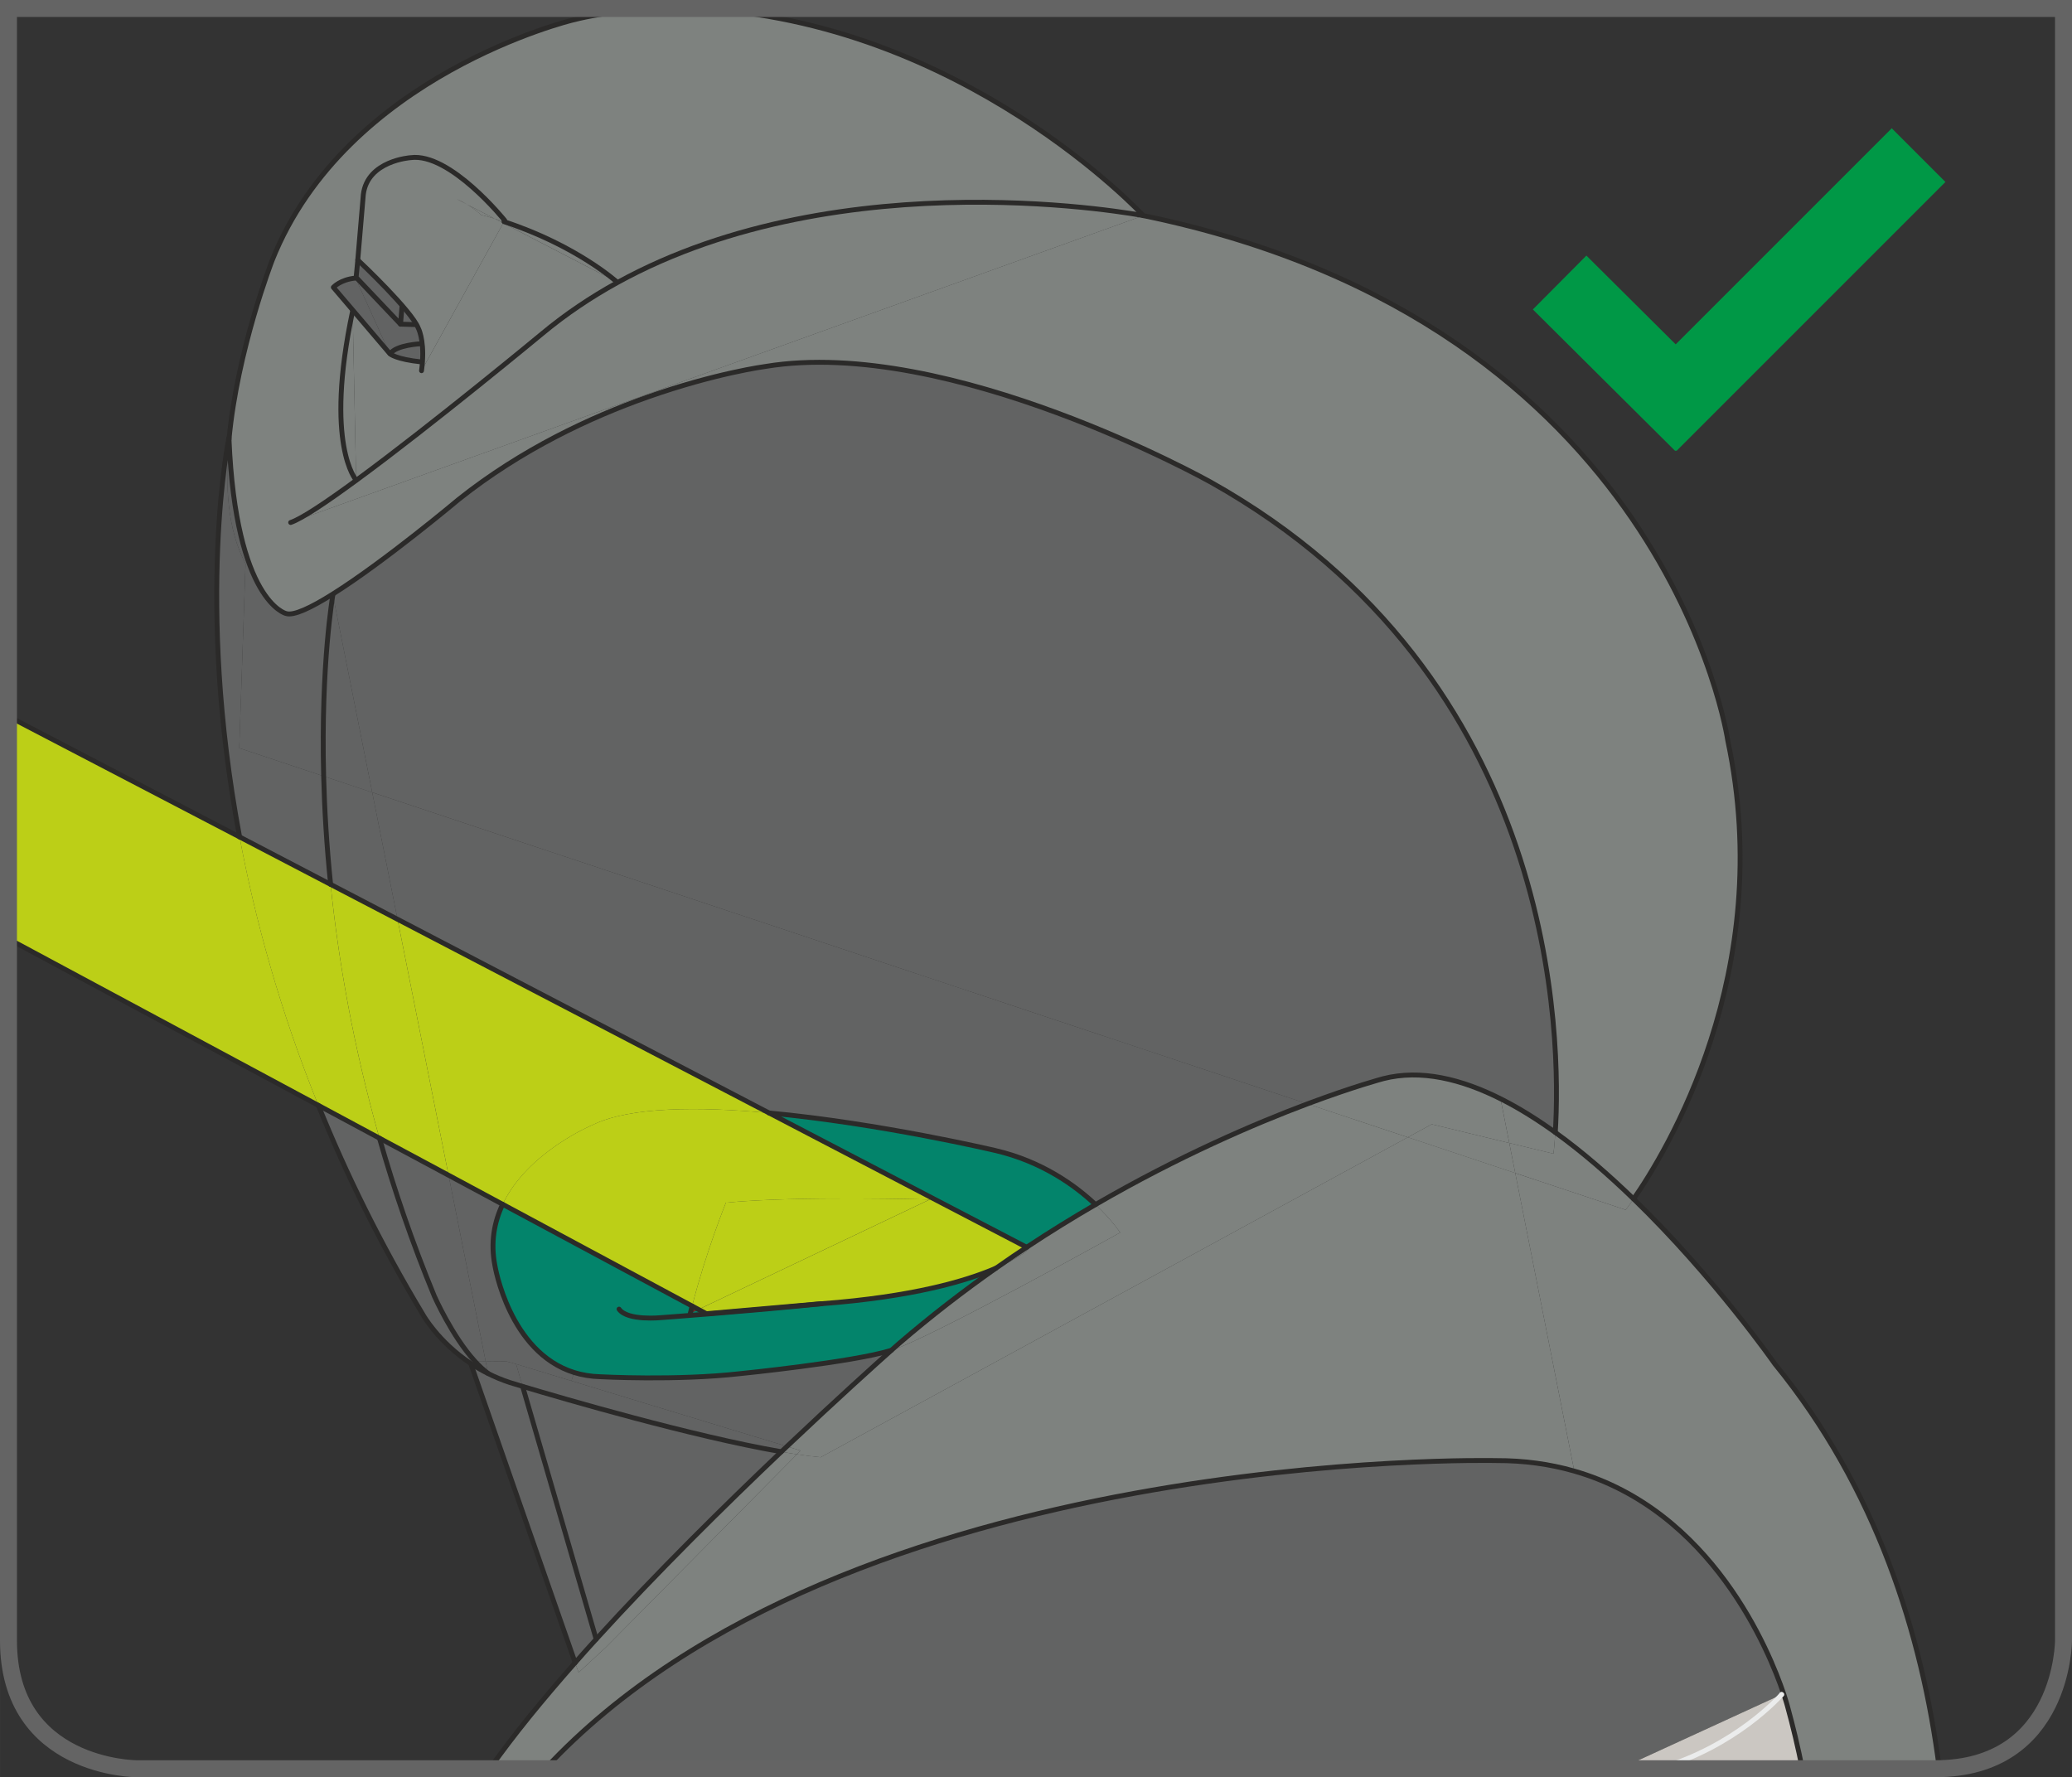 <?xml version="1.0" encoding="UTF-8"?>
<!DOCTYPE svg PUBLIC "-//W3C//DTD SVG 1.1//EN" "http://www.w3.org/Graphics/SVG/1.1/DTD/svg11.dtd">
<!-- Creator: CorelDRAW 2018 (64-Bit) -->
<svg xmlns="http://www.w3.org/2000/svg" xml:space="preserve" width="32.306mm" height="27.709mm" version="1.1" style="shape-rendering:geometricPrecision; text-rendering:geometricPrecision; image-rendering:optimizeQuality; fill-rule:evenodd; clip-rule:evenodd"
viewBox="0 0 896.3 768.77"
 xmlns:xlink="http://www.w3.org/1999/xlink">
 <rect x="0" y="0" width="896.3" height="768.77" fill="#333333" stroke="none"/>
 <defs>
  <style type="text/css">
   <![CDATA[
    .str3 {stroke:#009846;stroke-width:32.85;stroke-miterlimit:4}
    .str2 {stroke:#646464;stroke-width:7.34;stroke-miterlimit:4}
    .str1 {stroke:#EBECEC;stroke-width:2.11;stroke-linecap:round;stroke-linejoin:round;stroke-miterlimit:10}
    .str0 {stroke:#2B2A29;stroke-width:2.11;stroke-linecap:round;stroke-linejoin:round;stroke-miterlimit:10}
    .fil8 {fill:none;fill-rule:nonzero}
    .fil7 {fill:#FEFEFE;fill-rule:nonzero}
    .fil5 {fill:#C76058;fill-rule:nonzero}
    .fil2 {fill:#CBC7C2;fill-rule:nonzero}
    .fil6 {fill:#7B2625;fill-rule:nonzero}
    .fil4 {fill:#BCCF17;fill-rule:nonzero}
    .fil0 {fill:#7E827F;fill-rule:nonzero}
    .fil1 {fill:#626363;fill-rule:nonzero}
    .fil3 {fill:#03846B;fill-rule:nonzero}
   ]]>
  </style>
 </defs>
 <g id="Слой_x0020_1">
  <path class="fil0" d="M767.77 589.97c43.97,53.91 63.72,116.98 71.15,175.11l-1.78 0.02 -57.51 0c-1.82,-9.13 -3.97,-18.23 -6.47,-27.31 0,0 -0.51,-1.87 -1.59,-5.12 -6.13,-18.15 -30.83,-79.42 -90.96,-96.45l0.22 -0.81 -25.36 -127.97 47.76 15.91c0,0 1.28,-1.61 3.43,-4.72 34.98,33.89 61.1,71.34 61.1,71.34z"/>
  <path class="fil1" d="M235.84 765.1c130.2,-139.77 411.33,-133.3 411.33,-133.3 12.2,-0.05 23.31,1.57 33.42,4.43 60.14,17.05 84.85,78.31 90.98,96.45l-0.87 0.31 -0.01 0.02 -69.95 32.09 -464.89 0z"/>
  <path class="fil2" d="M717.41 765.1c33.33,-9.57 52.53,-31.24 53.28,-32.09l0.01 -0.02 0.87 -0.31c1.08,3.25 1.58,5.12 1.58,5.12 2.51,9.07 4.66,18.18 6.48,27.31l-62.22 0z"/>
  <path class="fil2" d="M700.75 765.1l69.93 -32.1c-0.75,0.85 -19.94,22.52 -53.27,32.1l-16.66 0z"/>
  <path class="fil0" d="M747.4 320.36c21.3,100.32 -27.09,178.71 -40.74,198.28 -10.64,-10.32 -22.09,-20.29 -33.88,-28.8 2.45,-39.55 1.98,-196.71 -149.24,-281.4 0,0 -112.72,-63.04 -192.37,-49.93 0,0 -21.68,2.87 -51.18,13.29l-0.42 -1.15 215 -77.38c226.67,46.65 252.82,227.08 252.82,227.08z"/>
  <path class="fil0" d="M706.66 518.63c-2.15,3.1 -3.43,4.72 -3.43,4.72l-47.76 -15.92 -2.58 -13 19.12 4.62c0,0 0.43,-3.28 0.79,-9.22 11.79,8.51 23.24,18.49 33.88,28.8z"/>
  <path class="fil0" d="M655.47 507.44l25.35 127.97 -0.23 0.81c-10.11,-2.86 -21.22,-4.47 -33.41,-4.43 0,0 -281.14,-6.47 -411.34,133.3l-24 0c10.06,-14.3 22.85,-29.95 36.95,-45.89l1.5 4.29 12.02 -11.14 82.44 -83.28c3.66,0.55 7.08,0.99 10.26,1.28l254 -138.41 46.47 15.48z"/>
  <path class="fil1" d="M523.54 208.44c151.23,84.69 151.7,241.85 149.25,281.4 -7.57,-5.43 -15.28,-10.3 -23,-14.21 -17.6,-8.96 -35.24,-13.18 -51.41,-9.04 0,0 -12.48,3.3 -32.82,10.91l-404.55 -134.74 -17.03 -85.44 -0.17 -0.26c22.58,-14.16 54.61,-41.06 54.61,-41.06 27.32,-21.73 57.13,-35.56 81.56,-44.2 29.51,-10.43 51.18,-13.29 51.18,-13.29 79.66,-13.13 192.37,49.93 192.37,49.93z"/>
  <path class="fil0" d="M672.79 489.84c-0.36,5.93 -0.8,9.22 -0.8,9.22l-19.1 -4.62 -3.53 -17.91 0.45 -0.9c7.72,3.93 15.42,8.78 22.99,14.21z"/>
  <polygon class="fil0" points="652.88,494.44 655.47,507.44 609,491.95 619.35,486.31 "/>
  <path class="fil0" d="M649.34 476.53l3.54 17.91 -33.53 -8.12 -10.36 5.64 -43.44 -14.46c20.34,-7.61 32.82,-10.91 32.82,-10.91 16.18,-4.13 33.83,0.09 51.42,9.04l-0.45 0.9z"/>
  <path class="fil0" d="M609 491.96l-254 138.4c-3.18,-0.29 -6.59,-0.72 -10.26,-1.28l1.58 -1.6 -5.91 -1.8c21.33,-20.18 38.33,-35.49 45.15,-41.57 0.04,0 0.06,-0.02 0.09,-0.02 16.79,-5.21 98.92,-50.92 98.92,-50.92 0,0 -3.52,-5.38 -10.68,-12.12 36.14,-20.96 68.85,-34.98 91.67,-43.56l43.44 14.46z"/>
  <path class="fil1" d="M161.01 342.76l404.55 134.73c-22.83,8.57 -55.54,22.6 -91.67,43.56 -8.83,-8.31 -23.2,-18.69 -43.28,-23.38 0,0 -49.79,-11.77 -97.93,-16.24l-160.72 -83.79 -10.95 -54.89z"/>
  <path class="fil0" d="M494.58 93.28l-215 77.38 -153.85 55.36c4.81,-1.63 15.5,-8.79 28.39,-18.25 33.01,-24.21 80.41,-63.44 80.41,-63.44 10.24,-8.53 21.14,-15.82 32.47,-22.06 98.03,-54.03 227.58,-28.98 227.58,-28.98z"/>
  <path class="fil0" d="M473.89 521.06c7.16,6.73 10.67,12.12 10.67,12.12 0,0 -82.14,45.71 -98.91,50.92 -0.04,0 -0.06,0.02 -0.09,0.02 2.11,-1.88 3.23,-2.87 3.23,-2.87 13.88,-11.94 27.97,-22.79 41.94,-32.61 10.85,-4.7 14.51,-8.51 14.51,-8.51l-1.13 -0.59c10.09,-6.69 20.06,-12.83 29.78,-18.47z"/>
  <path class="fil3" d="M430.61 497.68c20.08,4.69 34.45,15.06 43.28,23.37 -9.72,5.65 -19.69,11.79 -29.78,18.47l-41.44 -21.61 -69.99 -36.48c48.15,4.46 97.93,16.25 97.93,16.25z"/>
  <path class="fil0" d="M432.36 547.51c3.93,-2.74 7.84,-5.41 11.75,-7.98l1.13 0.6c0,0 -3.66,3.82 -14.52,8.51 0.54,-0.38 1.1,-0.76 1.63,-1.13z"/>
  <path class="fil4" d="M402.67 517.92l41.44 21.6c-3.9,2.57 -7.81,5.25 -11.74,7.99 -13.66,6.32 -31.94,10.28 -40.14,11.79 -8.37,1.53 -22.01,3.16 -36.79,4.67 -0.92,0.07 -1.86,0.14 -2.8,0.21l-47.07 4.12 -3.45 -1.86 100.05 -47.55 0.5 -0.96z"/>
  <path class="fil0" d="M300.78 3.67c115.56,5.18 193.8,89.6 193.8,89.6 0,0 -129.56,-25.04 -227.59,28.98l-0.18 -0.31c0,0 -17.45,-15.79 -48.8,-26.07l0.29 -0.52c0,0 -23.62,-29.43 -40.68,-27.16 0,0 -18.68,1.2 -20.48,15.96l-2.4 28.3 -0.7 7.52 0.03 0.04 -0.27 0.27c-6.58,0.61 -9.61,4 -9.61,4l8.54 10.03 -0.2 0.17c-12.3,58.04 1.52,73.17 1.52,73.17l0.07 0.1c-12.9,9.46 -23.59,16.63 -28.4,18.26l153.85 -55.36 0.41 1.15c-24.43,8.64 -54.25,22.47 -81.56,44.2 0,0 -32.04,26.9 -54.61,41.06 -9.24,5.8 -16.87,9.46 -20.13,8.31 0,0 -21.7,-5.12 -24.63,-75.3 3.57,-38.61 18.69,-77.53 18.69,-77.53 32.04,-80.37 130.09,-103.9 130.09,-103.9 14.35,-3.65 30.59,-4.72 41.21,-4.99l11.73 0z"/>
  <path class="fil5" d="M432.36 547.51c-0.54,0.36 -1.1,0.75 -1.63,1.13 -12.93,5.57 -36.03,12.36 -75.29,15.33 14.79,-1.51 28.42,-3.14 36.79,-4.67 8.2,-1.51 26.48,-5.47 40.14,-11.79z"/>
  <path class="fil3" d="M355.43 563.96c39.28,-2.97 62.38,-9.75 75.29,-15.33 -13.97,9.83 -28.06,20.67 -41.94,32.61 0,0 -1.13,0.99 -3.23,2.87 -16.84,5.2 -65.44,10.08 -65.44,10.08 -27.58,3.12 -60.45,1.33 -60.45,1.33 -4.13,-0.1 -7.92,-0.76 -11.36,-1.84 -28.06,-8.81 -34.19,-46.13 -34.19,-46.13 -2,-10.1 -0.31,-18.98 3.31,-26.6l81.97 44.01c-0.29,1.04 -0.53,2.09 -0.79,3.12l3.5 -1.66 3.46 1.86 47.07 -4.12c0.93,-0.07 1.87,-0.14 2.79,-0.21z"/>
  <path class="fil4" d="M402.67 517.92l-0.5 0.96c0,0 -57.05,-1.67 -88.17,1.37 0,0 -8.69,21.47 -14.61,44.72l-81.96 -44.02c10.81,-22.78 39.04,-34.41 39.04,-34.41 16.11,-7.82 45.84,-7.93 76.21,-5.1l69.99 36.48z"/>
  <path class="fil4" d="M402.17 518.87l-100.05 47.55 -2.72 -1.46c5.91,-23.26 14.61,-44.72 14.61,-44.72 31.11,-3.04 88.15,-1.37 88.15,-1.37z"/>
  <path class="fil1" d="M320.12 594.19c0,0 48.6,-4.87 65.44,-10.08 -6.81,6.07 -23.82,21.38 -45.15,41.56l-93.22 -28.33 1.12 -3.64c3.45,1.08 7.23,1.73 11.36,1.84 0,0 32.88,1.78 60.45,-1.34z"/>
  <path class="fil0" d="M346.32 627.48l-1.58 1.6c-2.17,-0.31 -4.44,-0.68 -6.77,-1.1 0.81,-0.77 1.63,-1.54 2.43,-2.3l5.92 1.8z"/>
  <path class="fil0" d="M257.88 709.06c26.27,-28.87 55.76,-57.96 80.09,-81.08 2.32,0.42 4.6,0.78 6.76,1.1l-82.43 83.28 -12.03 11.14 -1.49 -4.29c2.97,-3.37 6,-6.76 9.09,-10.15z"/>
  <path class="fil1" d="M247.19 597.33l93.21 28.33c-0.79,0.76 -1.61,1.53 -2.43,2.31 -38.46,-6.63 -94.28,-22.96 -111.9,-28.25l-2.83 -9.69 23.95 7.29z"/>
  <path class="fil4" d="M171.96 397.66l160.72 83.79c-30.37,-2.83 -60.1,-2.73 -76.2,5.1 0,0 -28.24,11.63 -39.04,34.41l-23.4 -12.57 -22.07 -110.73z"/>
  <path class="fil1" d="M337.97 627.98c-24.33,23.12 -53.81,52.19 -80.09,81.08l-31.81 -109.34c17.62,5.29 73.45,21.63 111.9,28.26z"/>
  <path class="fil6" d="M302.12 566.43l-3.5 1.66c0.26,-1.04 0.5,-2.08 0.78,-3.12l2.72 1.46z"/>
  <path class="fil0" d="M266.82 121.95l0.18 0.31c-11.33,6.24 -22.24,13.54 -32.47,22.06 0,0 -47.39,39.24 -80.41,63.44l-0.07 -0.11 -1.51 -73.16 0.2 -0.17 15.81 18.57 0.21 0.22c0,0 2.4,2.31 13.66,3.46l0 -0.05 0.32 -0.02c-0.09,1.21 -0.21,2.51 -0.39,3.86l35.33 -63.83 49.14 25.43z"/>
  <path class="fil0" d="M266.82 121.95l-49.14 -25.43 0.34 -0.64c31.34,10.28 48.8,26.07 48.8,26.07z"/>
  <path class="fil1" d="M226.08 599.73l31.81 109.34c-3.09,3.38 -6.13,6.78 -9.09,10.15l-45.17 -129.41c2.29,1.53 4.77,2.99 7.46,4.34 2.9,1.46 6.06,2.8 9.46,3.93 0,0 2,0.6 5.54,1.66z"/>
  <path class="fil1" d="M248.3 593.69l-1.1 3.64 -23.95 -7.28 -4.24 -1.17 -8.94 -0.07 -16.03 -80.42 23.39 12.57c-3.63,7.61 -5.32,16.5 -3.32,26.6 0,0 6.13,37.31 34.19,46.13z"/>
  <path class="fil1" d="M223.25 590.04l2.83 9.68c-3.54,-1.06 -5.54,-1.66 -5.54,-1.66 -3.4,-1.13 -6.56,-2.47 -9.46,-3.93l0.04 -0.07 -1.05 -5.26 8.94 0.07 4.24 1.17z"/>
  <path class="fil0" d="M218.32 95.36l-0.29 0.52c-1.32,-0.43 -2.65,-0.85 -4.01,-1.26l-11.99 -6.2c-1.32,-0.82 -2.81,-1.61 -4.43,-2.29l4.43 2.29c3.64,2.22 6.01,4.51 6.01,4.51 2.04,0.54 4.04,1.09 5.98,1.68l3.66 1.91 -35.33 63.82c0.2,-1.35 0.31,-2.63 0.4,-3.85 0.72,-9.96 -1.84,-14.63 -1.84,-14.63 -2.97,-7.52 -24.71,-28.08 -26.07,-29.34l-0.07 -0.08 2.4 -28.29c1.78,-14.77 20.48,-15.96 20.48,-15.96 17.06,-2.27 40.68,27.16 40.68,27.16z"/>
  <path class="fil0" d="M218.02 95.88l-0.34 0.64 -3.67 -1.91c1.36,0.41 2.69,0.83 4.01,1.27z"/>
  <path class="fil0" d="M202.02 88.42l11.99 6.2c-1.94,-0.59 -3.94,-1.15 -5.99,-1.68 0,0 -2.36,-2.29 -6,-4.51z"/>
  <path class="fil1" d="M210.07 588.81l1.04 5.25c-1.96,-1.44 -3.88,-3.24 -5.73,-5.29l4.7 0.04z"/>
  <path class="fil7" d="M211.11 594.07l-0.04 0.07c-2.68,-1.35 -5.17,-2.81 -7.46,-4.34l-0.36 -1.05 2.11 0.02c1.86,2.05 3.79,3.86 5.74,5.3z"/>
  <path class="fil1" d="M194.04 508.39l16.03 80.42 -4.7 -0.04c-9.88,-10.88 -17.49,-28.11 -17.49,-28.11 -9.65,-23.41 -17.46,-46.3 -23.73,-68.31l29.88 16.03z"/>
  <path class="fil1" d="M205.37 588.78l-2.11 -0.02 0.36 1.05c-14.12,-9.42 -20.58,-20.99 -20.58,-20.99 -18.61,-30.95 -33.47,-61.35 -45.32,-90.66l26.44 14.2c6.26,22 14.07,44.9 23.72,68.31 0,0 7.62,17.22 17.49,28.11z"/>
  <path class="fil0" d="M202.02 88.42l-4.42 -2.29c1.61,0.68 3.1,1.48 4.42,2.29z"/>
  <path class="fil4" d="M171.96 397.66l22.07 110.73 -29.88 -16.03c-11.43,-40.09 -17.8,-77.31 -21.14,-109.79l28.95 15.08z"/>
  <path class="fil1" d="M173.26 140.22l0.61 -7.38 -19.04 -20.32c1.35,1.27 23.1,21.84 26.06,29.34 0,0 2.56,4.67 1.84,14.63l-0.33 0.02 -0.21 -7.83c0,0 -10.88,0.44 -13.45,4.41l-0.21 -0.22 -14.74 -32.59 0.29 -0.27 19.17 20.2z"/>
  <path class="fil1" d="M182.41 156.52l0 0.05c-11.27,-1.15 -13.65,-3.46 -13.65,-3.46 2.56,-3.98 13.45,-4.41 13.45,-4.41l0.21 7.83z"/>
  <polygon class="fil1" points="154.83,112.52 173.87,132.84 173.26,140.22 154.09,120.02 154.05,119.98 154.77,112.45 "/>
  <path class="fil1" d="M161.01 342.76l10.95 54.89 -28.95 -15.07c-1.75,-16.99 -2.65,-32.7 -3.01,-46.82l21.01 7z"/>
  <path class="fil1" d="M153.81 120.3l14.73 32.59 -15.81 -18.57 -8.53 -10.03c0,0 3.04,-3.39 9.61,-4z"/>
  <path class="fil4" d="M164.15 492.36l-26.43 -14.19c-16.75,-41.45 -27.44,-80.69 -34.09,-116.12l39.37 20.53c3.34,32.47 9.71,69.7 21.14,109.79z"/>
  <path class="fil1" d="M143.99 257.33l17.02 85.44 -21.01 -7c-1.23,-48.55 3.99,-78.44 3.99,-78.44z"/>
  <path class="fil0" d="M152.54 134.49l1.51 73.16c0,0 -13.81,-15.13 -1.51,-73.16z"/>
  <path class="fil1" d="M143.81 257.07l0.18 0.26c0,0 -5.23,29.88 -3.99,78.44l-36.52 -12.17 2.73 -79.8c-7.78,-14.33 -8.98,-33.99 -7.16,-53.72 2.94,70.18 24.63,75.29 24.63,75.29 3.27,1.15 10.9,-2.52 20.13,-8.31z"/>
  <path class="fil1" d="M143.02 382.57l-39.38 -20.53c-19.17,-102.28 -4.62,-172.83 -4.62,-172.83 0.02,0.29 0.02,0.58 0.04,0.87 -1.82,19.73 -0.62,39.39 7.15,53.72l-2.72 79.8 36.51 12.17c0.37,14.1 1.27,29.81 3.03,46.8z"/>
  <path class="fil4" d="M137.72 478.16l-134.05 -71.98 0 -96.25 99.97 52.11c6.65,35.44 17.33,74.68 34.08,116.12z"/>
  <line class="fil8 str0" x1="203.62" y1="589.8" x2="248.79" y2= "719.21" />
  <line class="fil8 str0" x1="226.08" y1="599.73" x2="257.88" y2= "709.06" />
  <path class="fil8 str0" d="M706.66 518.63c13.64,-19.55 62.04,-97.94 40.74,-198.28 0,0 -26.16,-180.43 -252.82,-227.08 0,0 -78.25,-84.43 -193.81,-89.6m-11.73 0c-10.61,0.27 -26.85,1.33 -41.21,4.99 0,0 -98.05,23.53 -130.08,103.89 0,0 -15.12,38.91 -18.69,77.53"/>
  <path class="fil8 str0" d="M137.72 478.16c11.83,29.31 26.71,59.71 45.32,90.66 0,0 6.45,11.56 20.57,20.97 2.3,1.53 4.78,2.99 7.47,4.34 2.9,1.46 6.06,2.79 9.46,3.91 0,0 1.99,0.61 5.54,1.68 17.62,5.29 73.45,21.62 111.9,28.25"/>
  <path class="fil8 str0" d="M672.79 489.84c2.45,-39.55 1.98,-196.71 -149.25,-281.4 0,0 -112.71,-63.05 -192.37,-49.93 0,0 -21.67,2.86 -51.17,13.29 -24.44,8.64 -54.25,22.47 -81.57,44.2 0,0 -32.03,26.91 -54.61,41.06 -9.23,5.8 -16.86,9.46 -20.13,8.32 0,0 -21.69,-5.12 -24.62,-75.3 -0.02,-0.29 -0.02,-0.57 -0.03,-0.86 0,0 -14.56,70.54 4.61,172.83"/>
  <path class="fil8 str0" d="M494.58 93.28c0,0 -129.55,-25.04 -227.58,28.98 -11.33,6.25 -22.24,13.54 -32.47,22.06 0,0 -47.39,39.24 -80.41,63.44 -12.89,9.46 -23.58,16.63 -28.39,18.25"/>
  <path class="fil8 str0" d="M266.82 121.95c0,0 -17.46,-15.79 -48.8,-26.07"/>
  <path class="fil8 str0" d="M154.83 112.52c1.35,1.26 23.1,21.84 26.07,29.34 0,0 2.56,4.67 1.84,14.63 -0.09,1.22 -0.21,2.5 -0.4,3.86"/>
  <path class="fil8 str0" d="M218.32 95.36c0,0 -23.62,-29.43 -40.68,-27.16 0,0 -18.69,1.2 -20.48,15.96l-2.4 28.29"/>
  <path class="fil8 str0" d="M164.15 492.36c6.26,22 14.07,44.9 23.73,68.31 0,0 7.61,17.24 17.49,28.11 1.86,2.06 3.79,3.86 5.75,5.29"/>
  <path class="fil8 str0" d="M143.99 257.33c0,0 -5.23,29.88 -3.99,78.44 0.36,14.11 1.27,29.82 3.02,46.8"/>
  <path class="fil8 str0" d="M217.43 520.96c-3.63,7.62 -5.32,16.5 -3.32,26.6 0,0 6.13,37.31 34.19,46.13 3.46,1.08 7.24,1.73 11.37,1.84 0,0 32.87,1.79 60.44,-1.33 0,0 48.61,-4.88 65.45,-10.09"/>
  <path class="fil8 str0" d="M473.89 521.06c-8.84,-8.31 -23.21,-18.69 -43.28,-23.37 0,0 -49.79,-11.78 -97.93,-16.25"/>
  <path class="fil8 str0" d="M267.78 566.29c3.63,5.22 18.43,3.66 18.43,3.66 0,0 37.24,-2.72 69.23,-5.99"/>
  <path class="fil8 str0" d="M299.39 564.97c-0.27,1.04 -0.52,2.08 -0.78,3.12"/>
  <path class="fil8 str0" d="M444.11 539.52l-41.44 -21.6 -69.99 -36.49 -160.72 -83.78 -28.94 -15.08 -39.37 -20.53 -99.97 -52.12m0 96.26l134.05 71.97 26.43 14.2 29.89 16.03 23.39 12.57 81.96 44 2.72 1.46 3.45 1.86 47.07 -4.11c0.94,-0.07 1.87,-0.14 2.79,-0.21 39.28,-2.97 62.37,-9.76 75.31,-15.33"/>
  <path class="fil8 str0" d="M168.55 152.89l-15.81 -18.57 -8.55 -10.03c0,0 3.04,-3.39 9.62,-4"/>
  <polyline class="fil8 str0" points="173.87,132.85 173.26,140.23 154.09,120.03 154.05,119.98 154.77,112.46 "/>
  <line class="fil8 str0" x1="173.26" y1="140.22" x2="179.88" y2= "140.42" />
  <path class="fil8 str0" d="M182.2 148.69c0,0 -10.88,0.43 -13.45,4.4 0,0 2.4,2.31 13.65,3.48"/>
  <path class="fil8 str0" d="M154.05 207.66c0,0 -13.81,-15.13 -1.51,-73.16"/>
  <path class="fil8 str0" d="M838.91 765.08c-7.44,-58.12 -27.18,-121.2 -71.15,-175.11 0,0 -26.11,-37.45 -61.1,-71.34 -10.63,-10.3 -22.09,-20.29 -33.88,-28.78 -7.57,-5.43 -15.27,-10.3 -22.99,-14.22 -17.6,-8.96 -35.24,-13.16 -51.42,-9.03 0,0 -12.48,3.29 -32.82,10.91 -22.82,8.57 -55.54,22.59 -91.66,43.55 -9.72,5.65 -19.7,11.79 -29.78,18.47 -3.91,2.57 -7.81,5.24 -11.74,7.99 -0.54,0.36 -1.1,0.74 -1.64,1.13 -13.97,9.82 -28.06,20.67 -41.94,32.6 0,0 -1.13,1 -3.23,2.87 -6.82,6.08 -23.83,21.38 -45.16,41.57 -0.79,0.76 -1.61,1.53 -2.43,2.3 -24.33,23.12 -53.81,52.21 -80.09,81.08 -3.09,3.38 -6.13,6.79 -9.09,10.16 -14.09,15.94 -26.88,31.58 -36.94,45.89"/>
  <path class="fil8 str0" d="M779.63 765.1c-1.82,-9.13 -3.98,-18.23 -6.48,-27.3 0,0 -0.5,-1.88 -1.58,-5.12 -6.13,-18.16 -30.84,-79.41 -90.98,-96.45 -10.11,-2.87 -21.22,-4.48 -33.42,-4.43 0,0 -281.14,-6.48 -411.33,133.3"/>
  <path class="fil8 str1" d="M770.69 733.01c-0.75,0.85 -19.93,22.51 -53.25,32.09"/>
  <line class="fil8 str1" x1="770.69" y1="733.01" x2="770.7" y2= "732.99" />
  <path class="fil8 str2" d="M892.63 3.67l0 705.94c0,0 0,55.49 -55.49,55.49l-777.99 0c0,0 -55.49,0 -55.49,-55.49l0 -705.94 888.96 0z"/>
  <line class="fil8 str3" x1="674.66" y1="122.21" x2="736.26" y2= "183.44" />
  <line class="fil8 str3" x1="829.95" y1="67.1" x2="713.58" y2= "183.47" />
 </g>
</svg>

